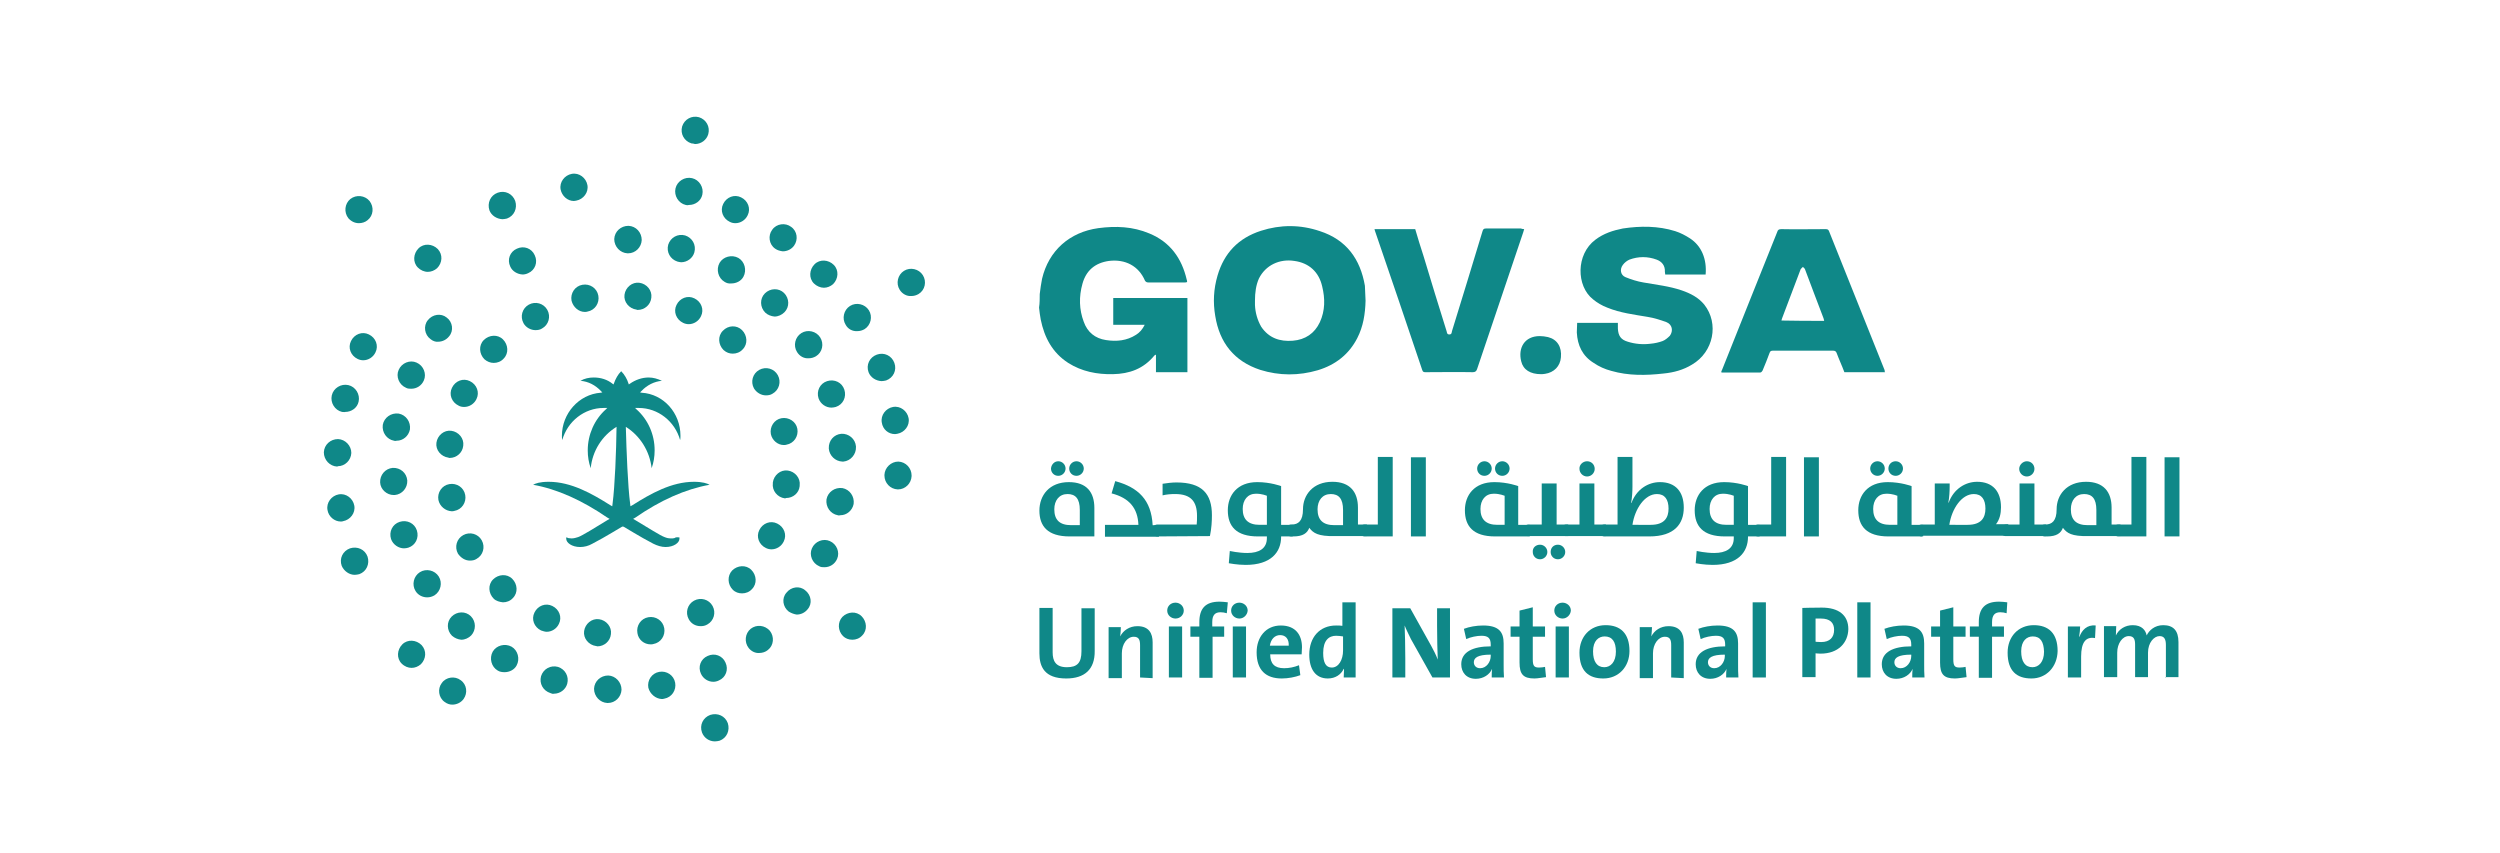 <svg xml:space="preserve" style="enable-background:new 0 0 755 257.6;" viewBox="0 0 755 257.6" y="0px" x="0px" xmlns:xlink="http://www.w3.org/1999/xlink" xmlns="http://www.w3.org/2000/svg" id="Layer_1" version="1.1">
<style type="text/css">
	.st0{fill:#0F8888;}
</style>
<g>
	<g id="lYg6nJ_3_">
		<g id="XMLID_498_">
			<path d="M314,88.8c0.2-1.6,0.4-3.1,0.7-4.6c2-8.5,8.3-14.1,17-15.3c5.3-0.7,10.4-0.5,15.4,1.6
				c6.3,2.6,9.8,7.5,11.3,14c0.1,0.2,0.1,0.4,0.1,0.7c-0.2,0-0.4,0.1-0.5,0.1c-3.7,0-7.5,0-11.2,0c-0.4,0-0.7-0.1-1-0.5
				c-1.9-4.5-6-6.6-10.9-6c-4.2,0.6-6.9,2.9-8,6.9c-1.1,3.9-1,7.8,0.4,11.5c1.1,3.1,3.4,5,6.7,5.5c3.2,0.5,6.3,0.2,9.1-1.6
				c1.1-0.7,1.9-1.6,2.6-3c-3.2,0-6.3,0-9.5,0c0-2.8,0-5.4,0-8.1c7.5,0,14.9,0,22.4,0c0,7.5,0,14.9,0,22.4c-3.1,0-6.3,0-9.5,0
				c0-1.7,0-3.4,0-5.3c-0.3,0.1-0.4,0.2-0.5,0.3c-3.3,4-7.5,5.5-12.5,5.6c-4.8,0.1-9.4-0.8-13.5-3.4c-4.8-3.1-7.2-7.7-8.3-13.1
				c-0.2-1.2-0.4-2.4-0.5-3.6C314,91.6,314,90.1,314,88.8z" class="st0" id="XMLID_508_"></path>
			<path d="M412.4,90.8c-0.1,4-0.7,7.8-2.5,11.3c-2.5,4.9-6.6,8.1-11.9,9.7c-5.8,1.7-11.6,1.7-17.4-0.1
				c-7.9-2.6-12.3-8.2-13.6-16.3c-0.7-4.1-0.5-8.1,0.7-12.2c2-6.8,6.3-11.3,13.1-13.5c5.9-1.9,11.9-1.9,17.8,0.1
				c8,2.6,12.2,8.4,13.6,16.5C412.3,87.9,412.3,89.3,412.4,90.8z M379,90.8c0,0.4,0,0.8,0,1.3c0.1,2.3,0.7,4.5,1.9,6.6
				c2.3,3.4,5.6,4.5,9.5,4.2c3.8-0.3,6.6-2.2,8.2-5.6c1.6-3.5,1.6-7.1,0.7-10.8c-1-4.4-4-7.1-8.4-7.7c-4.5-0.7-8.7,1.3-10.7,5.3
				C379.3,86.1,379,88.4,379,90.8z" class="st0" id="XMLID_505_"></path>
			<path d="M476.3,97.5c4.2,0,8.2,0,12.3,0c0,0.6,0,1.2,0,1.7c0.1,2.2,0.9,3.4,3,4
				c2.2,0.7,4.6,0.9,6.9,0.6c1.2-0.1,2.5-0.4,3.6-0.8c0.8-0.3,1.6-1,2.2-1.6c1.1-1.5,0.7-3.4-1-4.1c-1.9-0.7-3.8-1.3-5.7-1.6
				c-4.1-0.7-8.3-1.2-12.2-2.8c-1.6-0.6-3.1-1.5-4.3-2.5c-5.1-4-5.2-13.6,0.7-18c2.5-1.9,5.3-2.8,8.3-3.4c5.3-0.8,10.7-0.8,15.8,0.8
				c1.6,0.5,3.1,1.3,4.5,2.2c3.5,2.3,5.1,6.3,4.7,10.9c-4.1,0-8.1,0-12.2,0c0-0.3-0.1-0.6-0.1-0.8c0.1-1.9-0.9-3.1-2.5-3.7
				c-2.7-1-5.5-1-8.2,0c-0.7,0.3-1.5,0.9-2,1.6c-1,1.3-0.7,3.1,0.8,3.7c1.7,0.7,3.6,1.3,5.4,1.6c3.9,0.7,7.8,1.1,11.6,2.4
				c2.6,0.9,5,2.1,6.8,4.3c4.5,5.7,2.8,14.3-3.7,18.1c-2.6,1.6-5.5,2.4-8.6,2.7c-5.3,0.6-10.6,0.7-15.8-0.8
				c-1.9-0.5-3.7-1.3-5.3-2.4c-3.4-2.1-4.9-5.3-5.1-9.2C476.2,99.4,476.3,98.5,476.3,97.5z" class="st0" id="XMLID_504_"></path>
			<path d="M569.3,112.4c-4.2,0-8.2,0-12.3,0c-0.7-1.9-1.6-3.8-2.3-5.7c-0.2-0.6-0.5-0.8-1.2-0.8
				c-6,0-12,0-18,0c-0.6,0-0.9,0.1-1.1,0.7c-0.7,1.8-1.3,3.5-2.1,5.3c-0.1,0.2-0.4,0.6-0.7,0.6c-3.9,0-7.7,0-11.6,0
				c-0.1,0-0.1-0.1-0.2-0.1c0.1-0.3,0.1-0.5,0.3-0.8c5.5-13.9,11.1-27.7,16.6-41.5c0.2-0.7,0.5-0.9,1.3-0.9c4.4,0.1,8.8,0,13.3,0
				c0.6,0,0.9,0.1,1.1,0.7c5.6,14,11.2,28,16.8,42C569.1,112,569.1,112.1,569.3,112.4z M550.9,96.9c-0.1-0.3-0.1-0.6-0.2-0.8
				c-1.9-4.9-3.7-9.8-5.6-14.8c-0.1-0.3-0.4-0.4-0.6-0.7c-0.2,0.2-0.5,0.4-0.7,0.7c-1.9,4.9-3.7,9.9-5.6,14.8
				c-0.1,0.2-0.1,0.4-0.2,0.7C542.4,96.9,546.6,96.9,550.9,96.9z" class="st0" id="XMLID_501_"></path>
			<path d="M460.3,69.2c-0.1,0.4-0.2,0.7-0.3,1c-4.6,13.7-9.3,27.5-13.9,41.2c-0.2,0.7-0.6,1-1.3,1
				c-4.8-0.1-9.5,0-14.3,0c-0.6,0-0.8-0.1-1-0.7c-4.7-13.9-9.4-27.9-14.2-41.8c-0.1-0.2-0.1-0.4-0.2-0.7c4.1,0,8.2,0,12.3,0
				c0.8,2.7,1.6,5.4,2.5,8.1c2.3,7.6,4.6,15.2,7,22.8c0.1,0.4,0.1,0.9,0.8,0.9c0.7,0,0.7-0.5,0.8-1c3.1-10.1,6.2-20.1,9.2-30.1
				c0.2-0.7,0.4-0.9,1.1-0.9c3.5,0,7,0,10.5,0C459.6,69.1,459.9,69.2,460.3,69.2z" class="st0" id="XMLID_500_"></path>
			<path d="M465.4,113c-3.2,0-5.4-1.3-6-3.9c-1-4,1-7.6,5.6-7.6c0.8,0,1.6,0.1,2.5,0.3
				c2.8,0.7,4.2,3,3.9,6.1c-0.2,2.7-2.1,4.6-4.8,5C466,113,465.6,113,465.4,113z" class="st0" id="XMLID_499_"></path>
		</g>
	</g>
	<g>
		<path d="M323,162c-6.6,0-9.1-3.1-9.1-7.8c0-4.6,3-8.6,8.9-8.6c5.4,0,7.7,3.1,7.7,7.8v8.6H323z M319.6,139.3
			c1.2,0,2.2,1,2.2,2.2c0,1.2-1,2.2-2.2,2.2c-1.3,0-2.2-1-2.2-2.2C317.5,140.3,318.4,139.3,319.6,139.3z M326.1,154
			c0-3.4-1.3-4.8-3.7-4.8c-2.5,0-4,1.9-4,4.6c0,3.2,1.6,4.8,5.1,4.8h2.6V154z M325.1,139.3c1.2,0,2.2,1,2.2,2.2c0,1.2-1,2.2-2.2,2.2
			c-1.3,0-2.2-1-2.2-2.2C322.9,140.3,323.9,139.3,325.1,139.3z" class="st0"></path>
		<path d="M333.7,158.5h10.1c-0.2-5-2.7-8.1-8.1-9.5l1.1-3.7c7,1.9,10.9,5.7,11.3,13.3h1.9v3.5h-16.3L333.7,158.5
			L333.7,158.5z" class="st0"></path>
		<path d="M349.5,162c-0.7,0-2-0.7-2-1.8c0-1,1.3-1.8,2-1.8h11.9c0.1-0.8,0.1-1.7,0.1-2.6c0-4.3-1.8-6.6-6.6-6.6
			c-1.3,0-2.6,0.1-3.8,0.4v-3.5c1.3-0.2,2.8-0.4,4.2-0.4c7.7,0,10.7,3.4,10.7,9.9c0,1.7-0.1,3.9-0.6,6.3L349.5,162L349.5,162z" class="st0"></path>
		<path d="M371.1,170.1l0.3-3.7c0,0,2.7,0.6,5.3,0.6c3.5,0,5.9-1.3,5.9-4.5V162h-2.7c-6.6,0-9.1-3.1-9.1-7.9
			c0-4.5,2.8-8.5,8.9-8.5c4,0,7.2,1.2,7.2,1.2v11.7h3.5v3.5h-3.5v0.1c0,4.7-3.1,8.5-10.7,8.5C373.7,170.6,371.1,170.1,371.1,170.1z
			 M382.5,149.7c0,0-1.3-0.6-3.2-0.6c-2.5,0-4,1.9-4,4.6c0,3.1,1.6,4.8,5.1,4.8h2.2V149.7z" class="st0"></path>
		<path d="M395.4,159.4c-0.6,1.6-1.9,2.6-4.8,2.6h-0.7c-0.7,0-2-0.7-2-1.8c0-1,1.3-1.8,2-1.8h0.2c2,0,3.4-1.1,3.4-4.6
			c0-4.3,3-8.3,8.9-8.3c5.3,0,7.7,3.1,7.7,7.8v5.1h2.7v3.5h-9.7C398.1,162,396.6,161,395.4,159.4z M405.6,154c0-3.4-1.3-4.8-3.7-4.8
			c-2.5,0-4,1.9-4,4.6c0,3.2,1.6,4.8,5.1,4.8h2.6V154z" class="st0"></path>
		<path d="M412.1,162c-0.7,0-2-0.7-2-1.8c0-1,1.3-1.8,2-1.8h4v-20.4h4.5V162H412.1z" class="st0"></path>
		<path d="M426.1,138.1h4.5V162h-4.5V138.1z" class="st0"></path>
		<path d="M451.5,162c-6.6,0-9.1-3.1-9.1-7.9c0-4.5,2.8-8.5,8.9-8.5c4,0,7.2,1.2,7.2,1.2v11.7h3.5v3.5H451.5z
			 M448.3,139.3c1.2,0,2.2,1,2.2,2.2c0,1.2-1,2.2-2.2,2.2c-1.3,0-2.2-1-2.2-2.2C446.1,140.3,447.1,139.3,448.3,139.3z M454.3,149.7
			c0,0-1.3-0.6-3.2-0.6c-2.5,0-4,1.9-4,4.6c0,3.1,1.6,4.8,5.1,4.8h2.2V149.7z M453.7,139.3c1.2,0,2.2,1,2.2,2.2c0,1.2-1,2.2-2.2,2.2
			c-1.3,0-2.2-1-2.2-2.2C451.5,140.3,452.5,139.3,453.7,139.3z" class="st0"></path>
		<path d="M459.6,160.2c0-1,1.3-1.8,2-1.8h4V146h4.5v12.4h3.5v3.5h-12C460.9,162,459.6,161.3,459.6,160.2z M465.1,164.5
			c1.2,0,2.2,1,2.2,2.2c0,1.2-1,2.2-2.2,2.2c-1.3,0-2.2-1-2.2-2.2C462.8,165.4,463.8,164.5,465.1,164.5z M470.5,164.5
			c1.2,0,2.2,1,2.2,2.2c0,1.2-1,2.2-2.2,2.2c-1.3,0-2.2-1-2.2-2.2C468.3,165.4,469.2,164.5,470.5,164.5z" class="st0"></path>
		<path d="M471,160.2c0-1,1.3-1.8,2-1.8h4V146h4.5v12.4h3.5v3.5h-12C472.4,162,471,161.3,471,160.2z M479.3,139.3
			c1.3,0,2.3,1,2.3,2.3s-1.1,2.3-2.3,2.3c-1.3,0-2.3-1.1-2.3-2.3C476.9,140.4,478,139.3,479.3,139.3z" class="st0"></path>
		<path d="M484.5,162c-0.7,0-2-0.7-2-1.8c0-1,1.3-1.8,2-1.8h4v-20.4h4.5v8.9c0,1.5-0.1,3.4-0.4,5h0.1
			c1.5-4.1,5-6.3,8.6-6.3c4.7,0,7.2,2.9,7.2,7.7c0,4.9-2.8,8.7-10.4,8.7L484.5,162L484.5,162z M498.5,158.5c4.2,0,5.4-2.2,5.4-4.9
			s-1.1-4.4-3.5-4.4c-3.7,0-6.7,4.5-7.4,9.3H498.5z" class="st0"></path>
		<path d="M512.1,170.1l0.3-3.7c0,0,2.7,0.6,5.3,0.6c3.5,0,5.9-1.3,5.9-4.5V162h-2.7c-6.6,0-9.1-3.1-9.1-7.9
			c0-4.5,2.8-8.5,8.9-8.5c4,0,7.2,1.2,7.2,1.2v11.7h3.5v3.5h-3.5v0.1c0,4.7-3.1,8.5-10.7,8.5C514.7,170.6,512.1,170.1,512.1,170.1z
			 M523.5,149.7c0,0-1.3-0.6-3.2-0.6c-2.5,0-4,1.9-4,4.6c0,3.1,1.6,4.8,5.1,4.8h2.2V149.7z" class="st0"></path>
		<path d="M530.9,162c-0.7,0-2-0.7-2-1.8c0-1,1.3-1.8,2-1.8h4v-20.4h4.5V162H530.9z" class="st0"></path>
		<path d="M544.8,138.1h4.5V162h-4.5V138.1z" class="st0"></path>
		<path d="M570.3,162c-6.6,0-9.1-3.1-9.1-7.9c0-4.5,2.8-8.5,8.9-8.5c4,0,7.2,1.2,7.2,1.2v11.7h3.5v3.5H570.3z
			 M567,139.3c1.2,0,2.2,1,2.2,2.2c0,1.2-1,2.2-2.2,2.2s-2.2-1-2.2-2.2C564.8,140.3,565.8,139.3,567,139.3z M572.9,149.7
			c0,0-1.3-0.6-3.2-0.6c-2.5,0-4,1.9-4,4.6c0,3.1,1.6,4.8,5.1,4.8h2.2V149.7z M572.5,139.3c1.2,0,2.2,1,2.2,2.2c0,1.2-1,2.2-2.2,2.2
			c-1.3,0-2.2-1-2.2-2.2C570.3,140.3,571.2,139.3,572.5,139.3z" class="st0"></path>
		<path d="M580.3,162c-0.7,0-2-0.7-2-1.8c0-1,1.3-1.8,2-1.8h4V146h4.5v0.8c0,1.5-0.1,3.4-0.4,5h0.1
			c1.5-4.1,5-6.3,8.6-6.3c4.7,0,7.2,2.9,7.2,7.7c0,1.9-0.4,3.7-1.5,5.1h3.7v3.5h-12.1h-0.5h-13.5V162z M594.2,158.5
			c4.2,0,5.4-2.2,5.4-4.9s-1.1-4.4-3.5-4.4c-3.7,0-6.7,4.5-7.4,9.3H594.2z" class="st0"></path>
		<path d="M603.9,160.2c0-1,1.3-1.8,2-1.8h4V146h4.5v12.4h3.5v3.5h-12C605.2,162,603.9,161.3,603.9,160.2z M612.1,139.3
			c1.3,0,2.3,1,2.3,2.3s-1.1,2.3-2.3,2.3c-1.3,0-2.3-1.1-2.3-2.3C609.8,140.4,610.9,139.3,612.1,139.3z" class="st0"></path>
		<path d="M623,159.4c-0.6,1.6-1.9,2.6-4.8,2.6h-0.7c-0.7,0-2-0.7-2-1.8c0-1,1.3-1.8,2-1.8h0.2c2,0,3.4-1.1,3.4-4.6
			c0-4.3,3-8.3,8.9-8.3c5.3,0,7.7,3.1,7.7,7.8v5.1h2.7v3.5h-9.7C625.6,162,624.2,161,623,159.4z M633.1,154c0-3.4-1.3-4.8-3.7-4.8
			c-2.5,0-4,1.9-4,4.6c0,3.2,1.6,4.8,5.1,4.8h2.6V154L633.1,154z" class="st0"></path>
		<path d="M639.7,162c-0.7,0-2-0.7-2-1.8c0-1,1.3-1.8,2-1.8h4v-20.4h4.5V162H639.7z" class="st0"></path>
		<path d="M653.7,138.1h4.5V162h-4.5V138.1z" class="st0"></path>
	</g>
	<g>
		<path d="M322,204.9c-6.6,0-8.1-3.6-8.1-7.6v-13.7h4V197c0,2.6,0.9,4.5,4.3,4.5c3.1,0,4.4-1.3,4.4-4.8v-13h4v12.8
			C330.7,202.2,327.5,204.9,322,204.9z" class="st0"></path>
		<path d="M344.3,204.6v-9.8c0-1.6-0.4-2.5-1.9-2.5c-2,0-3.6,2.2-3.6,5v7.5h-4v-15.4h3.7c0,0.7-0.1,1.9-0.2,2.8l0,0
			c0.9-1.8,2.8-3.1,5.2-3.1c3.5,0,4.6,2.2,4.6,4.9v10.8L344.3,204.6L344.3,204.6z" class="st0"></path>
		<path d="M355,186.8c-1.3,0-2.5-1-2.5-2.4s1.1-2.4,2.5-2.4c1.3,0,2.5,1,2.5,2.4C357.5,185.7,356.4,186.8,355,186.8z
			 M353,204.6v-15.4h4v15.4H353z" class="st0"></path>
		<path d="M370.5,185.2c-0.6-0.2-1.3-0.3-1.9-0.3c-1.7,0-2.5,0.9-2.5,3v1.3h3.6v3.1h-3.5v12.4h-4v-12.4h-2.7v-3.1h2.7
			v-1.3c0-4.2,1.9-6.2,6.1-6.2c0.8,0,1.7,0.1,2.5,0.2L370.5,185.2z" class="st0"></path>
		<path d="M374.3,186.8c-1.3,0-2.5-1-2.5-2.4s1.1-2.4,2.5-2.4c1.3,0,2.5,1,2.5,2.4C376.7,185.7,375.6,186.8,374.3,186.8
			z M372.3,204.6v-15.4h4v15.4H372.3z" class="st0"></path>
		<path d="M393.1,197.6h-9.5c0,2.8,1.3,4.2,4.2,4.2c1.5,0,3-0.3,4.5-0.9l0.4,3c-1.6,0.6-3.7,1-5.6,1
			c-4.8,0-7.6-2.5-7.6-7.9c0-4.6,2.8-8.1,7.3-8.1c4.5,0,6.4,2.9,6.4,6.6C393.2,195.9,393.1,196.9,393.1,197.6z M386.6,191.8
			c-1.6,0-2.8,1.2-3.1,3.2h5.7C389.3,192.9,388.2,191.8,386.6,191.8z" class="st0"></path>
		<path d="M405.8,204.6c0-0.7,0.1-1.7,0.1-2.6h-0.1c-0.8,1.7-2.5,2.9-4.8,2.9c-3.7,0-5.6-2.8-5.6-7.2
			c0-5.2,3.1-8.8,8.1-8.8c0.7,0,1.3,0,1.9,0.1v-7.1h4v22.7L405.8,204.6L405.8,204.6z M405.6,192.2c-0.7-0.1-1.4-0.2-2.1-0.2
			c-2.2,0-3.9,1.4-3.9,5.2c0,2.9,0.8,4.4,2.6,4.4c2.1,0,3.4-2.4,3.4-5.1V192.2z" class="st0"></path>
		<path d="M432.6,204.6l-6.5-11.6c-0.7-1.5-1.4-2.8-1.9-4.1c0.1,1.9,0.2,6.9,0.2,10v5.7h-3.9v-20.9h5.4l6.3,11.3
			c0.7,1.3,1.5,2.8,2,4.2c-0.1-2.1-0.2-7.2-0.2-10.2v-5.3h3.9v20.9L432.6,204.6L432.6,204.6z" class="st0"></path>
		<path d="M450.5,204.6c0-0.9,0-1.8,0.1-2.6l0,0c-0.7,1.7-2.6,3-4.9,3c-2.8,0-4.4-1.9-4.4-4.4c0-3.7,3.5-5.4,8.9-5.4
			v-0.5c0-1.9-0.7-2.7-2.8-2.7c-1.4,0-3.3,0.4-4.6,1l-0.7-3.1c1.6-0.6,3.7-1,5.8-1c4.8,0,6.2,2,6.2,5.4v6.3c0,1.3,0,2.7,0.1,4
			L450.5,204.6L450.5,204.6z M450.2,197.7c-4,0-5.1,1-5.1,2.3c0,1,0.7,1.8,1.9,1.8c1.9,0,3.2-1.9,3.2-3.7V197.7z" class="st0"></path>
		<path d="M463.4,204.9c-3.4,0-4.5-1.3-4.5-4.8v-7.8h-2.7v-3.1h2.7v-4.8l4-1v5.8h3.7v3.1h-3.7v6.8c0,2,0.4,2.5,1.9,2.5
			c0.7,0,1.3-0.1,1.8-0.2l0.3,3.1C465.7,204.6,464.5,204.9,463.4,204.9z" class="st0"></path>
		<path d="M471.9,186.8c-1.3,0-2.5-1-2.5-2.4s1.1-2.4,2.5-2.4c1.3,0,2.5,1,2.5,2.4C474.3,185.7,473.2,186.8,471.9,186.8
			z M469.8,204.6v-15.4h4v15.4H469.8z" class="st0"></path>
		<path d="M484.2,204.9c-4.4,0-7.2-2.2-7.2-7.8c0-4.8,3.2-8.3,7.9-8.3c4.4,0,7.2,2.4,7.2,7.8
			C492.1,201.4,488.8,204.9,484.2,204.9z M484.6,192.2c-1.8,0-3.5,1.3-3.5,4.5c0,3.1,1.2,4.8,3.4,4.8c1.9,0,3.5-1.6,3.5-4.7
			C488,193.8,486.9,192.2,484.6,192.2z" class="st0"></path>
		<path d="M504.7,204.6v-9.8c0-1.6-0.4-2.5-1.9-2.5c-2,0-3.6,2.2-3.6,5v7.5h-4v-15.4h3.7c0,0.7-0.1,1.9-0.2,2.8l0,0
			c0.9-1.8,2.8-3.1,5.2-3.1c3.5,0,4.6,2.2,4.6,4.9v10.8L504.7,204.6L504.7,204.6z" class="st0"></path>
		<path d="M521.3,204.6c0-0.9,0-1.8,0.1-2.6l0,0c-0.7,1.7-2.6,3-4.9,3c-2.8,0-4.4-1.9-4.4-4.4c0-3.7,3.5-5.4,8.9-5.4
			v-0.5c0-1.9-0.7-2.7-2.8-2.7c-1.4,0-3.3,0.4-4.6,1l-0.7-3.1c1.6-0.6,3.7-1,5.8-1c4.8,0,6.2,2,6.2,5.4v6.3c0,1.3,0,2.7,0.1,4
			L521.3,204.6L521.3,204.6z M520.9,197.7c-4,0-5.1,1-5.1,2.3c0,1,0.7,1.8,1.9,1.8c1.9,0,3.2-1.9,3.2-3.7V197.7z" class="st0"></path>
		<path d="M529.3,204.6v-22.7h4v22.7H529.3z" class="st0"></path>
		<path d="M549.8,197.4c-0.7,0-1.5-0.1-1.5-0.1v7.2h-4v-20.9c0,0,2.9-0.1,5.9-0.1c5.1,0,8,2.3,8,6.5
			C558.1,194.1,555.2,197.4,549.8,197.4z M549.9,186.8c-0.7,0-1.6,0-1.6,0v7c0,0,0.7,0.1,1.7,0.1c2.6,0,3.9-1.4,3.9-3.7
			C553.9,188.1,552.7,186.8,549.9,186.8z" class="st0"></path>
		<path d="M560.9,204.6v-22.7h4v22.7H560.9z" class="st0"></path>
		<path d="M577.5,204.6c0-0.9,0-1.8,0.1-2.6l0,0c-0.7,1.7-2.6,3-4.9,3c-2.8,0-4.4-1.9-4.4-4.4c0-3.7,3.5-5.4,8.9-5.4
			v-0.5c0-1.9-0.7-2.7-2.8-2.7c-1.4,0-3.3,0.4-4.6,1l-0.7-3.1c1.6-0.6,3.7-1,5.8-1c4.8,0,6.2,2,6.2,5.4v6.3c0,1.3,0,2.7,0.1,4
			L577.5,204.6L577.5,204.6z M577.2,197.7c-4,0-5.1,1-5.1,2.3c0,1,0.7,1.8,1.9,1.8c1.9,0,3.2-1.9,3.2-3.7V197.7z" class="st0"></path>
		<path d="M590.4,204.9c-3.4,0-4.5-1.3-4.5-4.8v-7.8h-2.7v-3.1h2.7v-4.8l4-1v5.8h3.7v3.1h-3.7v6.8c0,2,0.4,2.5,1.9,2.5
			c0.7,0,1.3-0.1,1.8-0.2l0.3,3.1C592.8,204.6,591.4,204.9,590.4,204.9z" class="st0"></path>
		<path d="M606,185.2c-0.6-0.2-1.3-0.3-1.9-0.3c-1.7,0-2.5,0.9-2.5,3v1.3h3.6v3.1h-3.6v12.4h-4v-12.4h-2.7v-3.1h2.7
			v-1.3c0-4.2,1.9-6.2,6.1-6.2c0.8,0,1.7,0.1,2.5,0.2L606,185.2z" class="st0"></path>
		<path d="M613.5,204.9c-4.4,0-7.2-2.2-7.2-7.8c0-4.8,3.2-8.3,7.9-8.3c4.4,0,7.2,2.4,7.2,7.8
			C621.3,201.4,618,204.9,613.5,204.9z M613.9,192.2c-1.8,0-3.5,1.3-3.5,4.5c0,3.1,1.2,4.8,3.4,4.8c1.9,0,3.5-1.6,3.5-4.7
			C617.2,193.8,616.2,192.2,613.9,192.2z" class="st0"></path>
		<path d="M632.7,192.7c-2.8-0.5-4.2,1.3-4.2,5.6v6.3h-4v-15.4h3.7c0,0.7-0.1,2-0.3,3.1h0.1c0.7-1.9,2.2-3.7,4.9-3.4
			L632.7,192.7z" class="st0"></path>
		<path d="M654.1,204.6v-9.8c0-1.6-0.4-2.7-1.9-2.7c-1.7,0-3.5,2-3.5,5v7.4h-3.9v-9.8c0-1.5-0.3-2.6-1.9-2.6
			c-1.9,0-3.5,2.2-3.5,5v7.4h-4v-15.4h3.7c0,0.7-0.1,1.9-0.1,2.8l0,0c0.9-1.9,2.8-3.1,5.1-3.1c2.8,0,3.9,1.6,4.2,3.1
			c0.7-1.5,2.4-3.1,5-3.1c3,0,4.6,1.6,4.6,5.1v10.6h-4V204.6z" class="st0"></path>
	</g>
	<g id="XMLID_509_">
		<g id="XMLID_510_">
			<path d="M180,195.1L180,195.1L180,195.1c-2.2-0.3-3.9-2.3-3.6-4.5l0,0c0.3-2.2,2.3-3.9,4.5-3.6l0,0
				c2.2,0.3,3.9,2.3,3.6,4.5l0,0c-0.2,2.1-2,3.7-4.1,3.7l0,0C180.4,195.2,180.2,195.1,180,195.1z" class="st0" id="XMLID_579_"></path>
			<path d="M192.5,191.2c-0.4-2.2,1-4.4,3.3-4.8l0,0c2.2-0.4,4.4,1,4.8,3.3l0,0c0.4,2.2-1,4.4-3.3,4.8
				l0,0c-0.3,0.1-0.5,0.1-0.8,0.1l0,0C194.5,194.6,192.8,193.2,192.5,191.2z" class="st0" id="XMLID_578_"></path>
			<path d="M163.4,190.4c-2.1-1-3-3.4-2-5.4l0,0c1-2.1,3.4-3,5.4-2l0,0c2.1,1,3,3.4,2,5.4l0,0
				c-0.7,1.5-2.2,2.4-3.7,2.4l0,0C164.6,190.8,164,190.6,163.4,190.4z" class="st0" id="XMLID_577_"></path>
			<path d="M208,187c-1.1-2-0.4-4.5,1.6-5.6l0,0c2-1.1,4.5-0.4,5.6,1.6l0,0c1.1,2,0.4,4.5-1.6,5.6l0,0
				c-0.7,0.4-1.3,0.5-2,0.5l0,0C210,189.1,208.7,188.3,208,187z" class="st0" id="XMLID_576_"></path>
			<path d="M149.1,180.8L149.1,180.8L149.1,180.8c-1.6-1.6-1.8-4.2-0.2-5.8l0,0
				c1.6-1.6,4.2-1.8,5.8-0.2l0,0c1.6,1.6,1.8,4.2,0.2,5.8l0,0c-0.8,0.9-1.9,1.3-3,1.3l0,0C150.9,181.8,149.8,181.5,149.1,180.8z" class="st0" id="XMLID_575_"></path>
			<path d="M221.3,178.1c-1.6-1.6-1.7-4.2-0.2-5.8l0,0c1.6-1.6,4.2-1.8,5.8-0.2l0,0
				c1.6,1.6,1.8,4.2,0.2,5.8l0,0c-0.8,0.9-1.9,1.3-3,1.3l0,0C223.1,179.2,222.1,178.9,221.3,178.1z" class="st0" id="XMLID_574_"></path>
			<path d="M254.6,192.1c-1.6-1.6-1.7-4.2-0.2-5.8l0,0c1.6-1.6,4.2-1.8,5.8-0.2l0,0
				c1.6,1.6,1.8,4.2,0.2,5.8l0,0c-0.8,0.9-1.9,1.3-3,1.3l0,0C256.3,193.2,255.3,192.8,254.6,192.1z" class="st0" id="XMLID_573_"></path>
			<path d="M138.3,167.2c-1.1-2-0.4-4.5,1.6-5.6l0,0c2-1.1,4.5-0.4,5.6,1.6l0,0c1.1,2,0.4,4.5-1.6,5.6
				l0,0c-0.6,0.4-1.3,0.5-2,0.5l0,0C140.5,169.3,139.2,168.5,138.3,167.2z" class="st0" id="XMLID_572_"></path>
			<path d="M231.3,165.5c-2.1-1-3-3.4-2-5.4l0,0c1-2.1,3.4-3,5.4-2l0,0c2.1,1,3,3.4,2,5.4l0,0
				c-0.7,1.5-2.2,2.4-3.7,2.4l0,0C232.5,165.9,231.9,165.8,231.3,165.5z" class="st0" id="XMLID_571_"></path>
			<path d="M132.4,151c-0.4-2.2,1-4.4,3.3-4.8l0,0c2.2-0.4,4.4,1,4.8,3.3l0,0c0.4,2.2-1,4.4-3.3,4.8
				l0,0c-0.3,0.1-0.5,0.1-0.8,0.1l0,0C134.5,154.3,132.8,152.9,132.4,151z" class="st0" id="XMLID_570_"></path>
			<path d="M237,150.5c-2.2-0.3-3.9-2.3-3.6-4.6l0,0v-0.1l0,0v-0.1l0,0c0.3-2.2,2.3-3.9,4.5-3.6l0,0
				c2.2,0.3,3.9,2.3,3.6,4.5l0,0l0,0l0,0v0.1l0,0c0,0,0,0.1,0,0.1l0,0c-0.2,2.1-2,3.6-4.1,3.6l0,0
				C237.3,150.5,237.1,150.5,237,150.5z" class="st0" id="XMLID_569_"></path>
			<path d="M135.4,138.2c-2.2-0.3-3.9-2.3-3.6-4.5l0,0l0,0l0,0c0.3-2.2,2.3-3.9,4.5-3.6l0,0
				c2.2,0.3,3.9,2.3,3.6,4.5l0,0c-0.2,2.1-2,3.7-4.1,3.7l0,0C135.7,138.3,135.5,138.3,135.4,138.2z" class="st0" id="XMLID_568_"></path>
			<path d="M232.8,131.1c-0.4-2.2,1-4.4,3.2-4.8l0,0c2.2-0.4,4.4,1,4.8,3.2l0,0l0,0l0,0
				c0.4,2.2-1,4.4-3.3,4.8l0,0c-0.3,0.1-0.5,0.1-0.8,0.1l0,0C234.9,134.4,233.2,133,232.8,131.1z" class="st0" id="XMLID_567_"></path>
			<path d="M138.5,122.5c-2.1-1-3-3.4-2-5.4l0,0c1-2.1,3.4-3,5.4-2l0,0c2.1,1,3,3.4,2,5.4l0,0
				c-0.7,1.5-2.2,2.4-3.7,2.4l0,0C139.6,122.9,139,122.8,138.5,122.5z" class="st0" id="XMLID_566_"></path>
			<path d="M227.7,117.3L227.7,117.3c-1.1-2-0.4-4.5,1.6-5.6l0,0c2-1.1,4.5-0.4,5.6,1.6l0,0
				c1.1,2,0.4,4.5-1.6,5.6l0,0c-0.6,0.4-1.3,0.5-2,0.5l0,0C229.9,119.4,228.5,118.6,227.7,117.3z" class="st0" id="XMLID_565_"></path>
			<path d="M146.3,108.5c-1.6-1.6-1.8-4.2-0.2-5.8l0,0c1.6-1.6,4.2-1.8,5.8-0.2l0,0
				c1.6,1.6,1.8,4.2,0.2,5.8l0,0c-0.8,0.9-1.9,1.3-3,1.3l0,0C148.1,109.6,147.1,109.2,146.3,108.5z" class="st0" id="XMLID_564_"></path>
			<path d="M218.5,105.7L218.5,105.7c-1.6-1.6-1.8-4.2-0.2-5.8l0,0c1.6-1.7,4.2-1.8,5.8-0.2l0,0
				c1.6,1.6,1.8,4.2,0.2,5.8l0,0c-0.8,0.9-1.9,1.3-3,1.3l0,0C220.3,106.8,219.4,106.5,218.5,105.7z" class="st0" id="XMLID_563_"></path>
			<path d="M158.1,97.6c-1.1-2-0.4-4.5,1.6-5.6l0,0c2-1.1,4.5-0.4,5.6,1.6l0,0c1.1,2,0.4,4.5-1.6,5.6
				l0,0c-0.6,0.4-1.3,0.5-2,0.5l0,0C160.3,99.7,158.8,98.9,158.1,97.6z" class="st0" id="XMLID_562_"></path>
			<path d="M206.3,97.5c-2.1-1-3-3.4-2-5.4l0,0c1-2.1,3.4-3,5.4-2l0,0c2.1,1,3,3.4,2,5.4l0,0
				c-0.7,1.5-2.2,2.4-3.7,2.4l0,0C207.5,97.9,206.9,97.8,206.3,97.5z" class="st0" id="XMLID_561_"></path>
			<path d="M172.6,90.8c-0.4-2.2,1-4.4,3.3-4.8l0,0c2.2-0.4,4.4,1,4.8,3.3l0,0c0.4,2.2-1,4.4-3.3,4.8
				l0,0c-0.3,0.1-0.5,0.1-0.8,0.1l0,0C174.8,94.2,173.1,92.8,172.6,90.8z" class="st0" id="XMLID_560_"></path>
			<path d="M192.2,93.5c-2.2-0.3-3.9-2.3-3.6-4.5l0,0c0.3-2.2,2.3-3.9,4.5-3.6l0,0
				c2.2,0.3,3.9,2.3,3.6,4.5l0,0c-0.2,2.1-2,3.7-4.1,3.7l0,0C192.5,93.6,192.4,93.6,192.2,93.5z" class="st0" id="XMLID_559_"></path>
			<path d="M183.4,212.3c-2.2-0.1-4-2-4-4.3l0,0c0.1-2.3,2-4,4.3-4l0,0c2.2,0.1,4,2,4,4.3l0,0
				c-0.1,2.2-1.9,4-4.1,4l0,0C183.5,212.3,183.4,212.3,183.4,212.3z" class="st0" id="XMLID_558_"></path>
			<path d="M195.8,207.7c-0.4-2.2,1-4.4,3.3-4.8l0,0c2.2-0.4,4.4,1,4.8,3.3l0,0c0.4,2.2-1,4.4-3.3,4.8
				l0,0c-0.3,0.1-0.5,0.1-0.8,0.1l0,0C198,211,196.3,209.6,195.8,207.7z" class="st0" id="XMLID_557_"></path>
			<path d="M166.2,209.3L166.2,209.3L166.2,209.3c-2.2-0.7-3.4-2.9-2.8-5.1l0,0
				c0.7-2.2,2.9-3.4,5.1-2.8l0,0c2.2,0.7,3.4,2.9,2.8,5.1l0,0c-0.5,1.8-2.2,3-4,3l0,0C167,209.6,166.6,209.5,166.2,209.3z" class="st0" id="XMLID_556_"></path>
			<path d="M211.7,203.5c-1-2.1-0.1-4.5,2-5.4l0,0c2.1-1,4.5-0.1,5.4,2l0,0c1,2.1,0.1,4.5-2,5.4l0,0
				c-0.6,0.3-1.2,0.4-1.7,0.4l0,0C213.9,205.9,212.4,205,211.7,203.5z" class="st0" id="XMLID_555_"></path>
			<path d="M150.3,202.5L150.3,202.5L150.3,202.5c-1.9-1.1-2.6-3.7-1.5-5.7l0,0
				c1.1-1.9,3.7-2.6,5.7-1.5l0,0c1.9,1.1,2.6,3.7,1.5,5.7l0,0c-0.7,1.3-2.2,2-3.6,2l0,0C151.7,203,150.9,202.9,150.3,202.5z" class="st0" id="XMLID_554_"></path>
			<path d="M226.1,195.7c-1.4-1.8-1.1-4.4,0.6-5.8l0,0c1.8-1.4,4.3-1.1,5.8,0.6l0,0
				c1.4,1.8,1.2,4.4-0.6,5.8l0,0l0,0l0,0c-0.7,0.6-1.7,0.9-2.6,0.9l0,0C228.1,197.3,226.9,196.7,226.1,195.7z" class="st0" id="XMLID_553_"></path>
			<path d="M136.5,192L136.5,192L136.5,192c-1.6-1.6-1.7-4.2-0.1-5.8l0,0c1.6-1.6,4.2-1.7,5.8-0.1l0,0
				c1.6,1.6,1.6,4.2,0.1,5.8l0,0c-0.8,0.8-1.9,1.3-3,1.3l0,0C138.3,193.1,137.3,192.7,136.5,192z" class="st0" id="XMLID_552_"></path>
			<path d="M238.2,184.7c-1.8-1.4-2.2-4-0.7-5.7l0,0c1.4-1.8,4-2.2,5.7-0.7l0,0c1.8,1.4,2.2,4,0.7,5.7
				l0,0c-0.8,1-2,1.6-3.3,1.6l0,0C239.9,185.5,239,185.2,238.2,184.7z" class="st0" id="XMLID_551_"></path>
			<path d="M125.5,178.5c-1.2-1.9-0.6-4.5,1.3-5.7l0,0c1.9-1.2,4.5-0.6,5.7,1.3l0,0
				c1.2,1.9,0.6,4.5-1.3,5.7l0,0c-0.7,0.4-1.4,0.6-2.2,0.6l0,0C127.7,180.4,126.3,179.8,125.5,178.5z" class="st0" id="XMLID_550_"></path>
			<path d="M247.4,171c-2.1-0.9-3.1-3.4-2.2-5.4l0,0c0.9-2.1,3.4-3.1,5.4-2.2l0,0
				c2.1,0.9,3.1,3.4,2.2,5.4l0,0c-0.7,1.6-2.2,2.5-3.8,2.5l0,0C248.4,171.3,247.9,171.3,247.4,171z" class="st0" id="XMLID_549_"></path>
			<path d="M118.1,162.8c-0.7-2.2,0.4-4.5,2.6-5.2l0,0c2.2-0.7,4.5,0.4,5.2,2.6l0,0
				c0.7,2.2-0.4,4.5-2.6,5.2l0,0c-0.4,0.1-0.8,0.2-1.3,0.2l0,0C120.4,165.6,118.7,164.5,118.1,162.8z" class="st0" id="XMLID_548_"></path>
			<path d="M253,155.6c-2.2-0.4-3.7-2.5-3.4-4.8l0,0c0.4-2.2,2.5-3.7,4.8-3.4l0,0
				c2.2,0.4,3.7,2.5,3.4,4.8l0,0c-0.4,2-2.1,3.4-4,3.4l0,0C253.4,155.7,253.2,155.7,253,155.6z" class="st0" id="XMLID_547_"></path>
			<path d="M114.8,145.7L114.8,145.7L114.8,145.7c-0.1-2.2,1.5-4.2,3.8-4.4l0,0
				c2.3-0.1,4.2,1.5,4.4,3.8l0,0c0.1,2.2-1.5,4.2-3.8,4.4l0,0c-0.1,0-0.2,0-0.3,0l0,0C116.8,149.5,114.9,147.8,114.8,145.7z" class="st0" id="XMLID_546_"></path>
			<path d="M250.3,135.5L250.3,135.5L250.3,135.5v-0.1l0,0c-0.1-2.3,1.5-4.2,3.8-4.4l0,0
				c2.2-0.1,4.2,1.5,4.4,3.8l0,0v0.1l0,0v0.1l0,0c0.1,2.2-1.6,4.2-3.8,4.4l0,0c-0.1,0-0.2,0-0.3,0l0,0
				C252.2,139.3,250.5,137.6,250.3,135.5z" class="st0" id="XMLID_545_"></path>
			<path d="M119,133.1c-2.2-0.4-3.7-2.5-3.4-4.8l0,0c0.4-2.2,2.5-3.7,4.8-3.4l0,0
				c2.2,0.4,3.7,2.5,3.4,4.8l0,0c-0.4,2-2.1,3.4-4,3.4l0,0C119.4,133.2,119.2,133.2,119,133.1z" class="st0" id="XMLID_544_"></path>
			<path d="M247.2,120.3c-0.7-2.2,0.4-4.5,2.6-5.2l0,0c2.2-0.7,4.5,0.4,5.2,2.6l0,0
				c0.7,2.2-0.4,4.5-2.6,5.2l0,0c-0.4,0.1-0.9,0.2-1.3,0.2l0,0C249.4,123.1,247.8,122,247.2,120.3z" class="st0" id="XMLID_543_"></path>
			<path d="M122.6,117.1c-2.1-0.9-3.1-3.4-2.2-5.4l0,0c0.9-2.1,3.4-3.1,5.4-2.2l0,0
				c2.1,0.9,3.1,3.4,2.2,5.4l0,0c-0.7,1.6-2.2,2.5-3.8,2.5l0,0C123.7,117.4,123.1,117.4,122.6,117.1z" class="st0" id="XMLID_542_"></path>
			<path d="M240.7,106.3L240.7,106.3c-1.2-1.9-0.6-4.5,1.3-5.7l0,0c1.9-1.2,4.5-0.6,5.7,1.3l0,0l0,0
				l0,0c1.2,1.9,0.7,4.5-1.3,5.7l0,0c-0.7,0.4-1.4,0.6-2.2,0.6l0,0C242.8,108.3,241.5,107.6,240.7,106.3z" class="st0" id="XMLID_541_"></path>
			<path d="M271.7,87.5L271.7,87.5c-1.2-1.9-0.6-4.5,1.3-5.7l0,0c1.9-1.2,4.5-0.6,5.7,1.3l0,0l0,0l0,0
				c1.2,1.9,0.7,4.5-1.3,5.7l0,0c-0.7,0.4-1.4,0.6-2.2,0.6l0,0C273.9,89.5,272.5,88.8,271.7,87.5z" class="st0" id="XMLID_540_"></path>
			<path d="M130,102.4c-1.8-1.3-2.2-4-0.8-5.7l0,0c1.4-1.8,4-2.2,5.7-0.8l0,0c1.8,1.3,2.2,4,0.7,5.7
				l0,0c-0.8,1-2,1.6-3.3,1.6l0,0C131.6,103.3,130.7,103,130,102.4z" class="st0" id="XMLID_539_"></path>
			<path d="M231.1,94.4c-1.6-1.6-1.7-4.2-0.1-5.8l0,0c1.6-1.6,4.2-1.7,5.8-0.1l0,0
				c1.6,1.6,1.7,4.2,0.1,5.8l0,0c-0.8,0.8-1.9,1.3-3,1.3l0,0C232.9,95.5,231.8,95.1,231.1,94.4z" class="st0" id="XMLID_538_"></path>
			<path d="M105.2,65.9c-1.4-1.8-1.1-4.4,0.6-5.8l0,0c1.8-1.4,4.4-1.1,5.8,0.6l0,0
				c1.4,1.8,1.2,4.4-0.6,5.8l0,0c-0.7,0.6-1.7,0.9-2.6,0.9l0,0C107.2,67.4,106.1,66.9,105.2,65.9z" class="st0" id="XMLID_537_"></path>
			<path d="M218.8,85.1c-1.9-1.1-2.6-3.7-1.5-5.7l0,0c1.1-1.9,3.7-2.6,5.7-1.5l0,0l0,0l0,0
				c1.9,1.1,2.6,3.7,1.5,5.7l0,0c-0.7,1.3-2.2,2-3.6,2l0,0C220.1,85.7,219.4,85.5,218.8,85.1z" class="st0" id="XMLID_536_"></path>
			<path d="M154.1,80.5c-1-2.1-0.1-4.5,2-5.4l0,0c2.1-1,4.5-0.1,5.4,2l0,0c1,2.1,0.1,4.5-2,5.4l0,0
				c-0.6,0.3-1.2,0.4-1.7,0.4l0,0C156.2,82.8,154.7,81.9,154.1,80.5z" class="st0" id="XMLID_535_"></path>
			<path d="M204.6,79c-2.2-0.7-3.4-2.9-2.8-5.1l0,0c0.7-2.2,2.9-3.4,5.1-2.8l0,0
				c2.2,0.7,3.4,2.9,2.8,5.1l0,0c-0.5,1.8-2.2,3-4,3l0,0C205.4,79.2,205.1,79.1,204.6,79z" class="st0" id="XMLID_534_"></path>
			<path d="M208.8,43.3c-2.2-0.7-3.4-2.9-2.8-5.1l0,0c0.7-2.2,2.9-3.4,5.1-2.8l0,0
				c2.2,0.7,3.4,2.9,2.8,5.1l0,0c-0.5,1.8-2.2,3-4,3l0,0C209.5,43.4,209.2,43.3,208.8,43.3z" class="st0" id="XMLID_533_"></path>
			<path d="M189.5,76.5c-2.2-0.1-4-2-4-4.3l0,0c0.1-2.3,2-4,4.3-4l0,0l0,0l0,0c2.3,0.1,4,2,4,4.3l0,0
				c-0.1,2.2-1.9,4-4.1,4l0,0C189.6,76.5,189.5,76.5,189.5,76.5z" class="st0" id="XMLID_532_"></path>
			<path d="M212,221.2c-0.8-2.2,0.3-4.5,2.5-5.3l0,0c2.2-0.7,4.5,0.3,5.3,2.5l0,0
				c0.7,2.2-0.3,4.5-2.5,5.3l0,0c-0.4,0.1-1,0.2-1.4,0.2l0,0C214.1,223.9,212.6,222.8,212,221.2z" class="st0" id="XMLID_531_"></path>
			<path d="M134.3,212L134.3,212L134.3,212c-1.9-1.3-2.2-4-0.9-5.7l0,0c1.3-1.9,4-2.2,5.7-0.9l0,0
				c1.9,1.3,2.2,3.9,0.9,5.7l0,0c-0.8,1.1-2.1,1.7-3.4,1.7l0,0C135.9,212.8,135.1,212.6,134.3,212z" class="st0" id="XMLID_530_"></path>
			<path d="M121.3,200.4L121.3,200.4L121.3,200.4c-1.6-1.6-1.4-4.2,0.2-5.8l0,0
				c1.6-1.6,4.2-1.4,5.8,0.2l0,0c1.6,1.7,1.4,4.2-0.2,5.8l0,0c-0.8,0.7-1.8,1.1-2.8,1.1l0,0C123.3,201.7,122.2,201.3,121.3,200.4z" class="st0" id="XMLID_529_"></path>
			<path d="M103.2,170.9c-0.8-2.2,0.3-4.5,2.5-5.3l0,0c2.2-0.7,4.5,0.3,5.3,2.5l0,0
				c0.7,2.2-0.3,4.5-2.5,5.3l0,0c-0.4,0.1-1,0.2-1.4,0.2l0,0C105.5,173.6,103.9,172.5,103.2,170.9z" class="st0" id="XMLID_528_"></path>
			<path d="M98.9,154c-0.4-2.2,1.2-4.3,3.4-4.7l0,0c2.2-0.4,4.3,1.2,4.7,3.4l0,0
				c0.4,2.2-1.2,4.3-3.4,4.7l0,0c-0.2,0.1-0.4,0.1-0.7,0.1l0,0C101,157.5,99.2,156,98.9,154z" class="st0" id="XMLID_527_"></path>
			<path d="M271.1,147.8c-2.3-0.1-4-2-4-4.2l0,0v-0.1l0,0c0-0.1,0-0.1,0-0.1l0,0c0.1-2.2,2-4,4.2-4l0,0
				c2.3,0.1,4,2,4,4.2l0,0v0.1l0,0v0.1l0,0l0,0l0,0c-0.1,2.2-1.9,4-4.1,4l0,0C271.2,147.8,271.2,147.8,271.1,147.8z" class="st0" id="XMLID_526_"></path>
			<path d="M101.8,140.9c-2.2-0.1-4-2-4-4.3l0,0l0,0l0,0c0.1-2.3,2-4,4.3-4l0,0c2.2,0.1,4,2,4,4.2l0,0
				c-0.1,2.2-1.9,4-4.1,4l0,0C102,140.9,101.9,140.9,101.8,140.9z" class="st0" id="XMLID_525_"></path>
			<path d="M266.3,127.6c-0.4-2.2,1.2-4.3,3.4-4.7l0,0c2.2-0.4,4.3,1.2,4.7,3.4l0,0
				c0.4,2.2-1.2,4.3-3.4,4.7l0,0c-0.2,0-0.4,0.1-0.7,0.1l0,0C268.3,131.1,266.6,129.7,266.3,127.6z" class="st0" id="XMLID_524_"></path>
			<path d="M103.3,124.4c-2.2-0.5-3.6-2.8-3.1-5l0,0c0.5-2.2,2.8-3.6,5-3.1l0,0c2.2,0.5,3.6,2.8,3.1,5
				l0,0c-0.4,1.9-2.2,3.1-4,3.1l0,0C104,124.5,103.7,124.4,103.3,124.4z" class="st0" id="XMLID_523_"></path>
			<path d="M262.3,112.4c-0.8-2.2,0.3-4.5,2.5-5.3l0,0c2.2-0.8,4.5,0.3,5.3,2.5l0,0
				c0.8,2.2-0.3,4.5-2.5,5.3l0,0c-0.4,0.1-1,0.2-1.4,0.2l0,0C264.5,115,262.9,114,262.3,112.4z" class="st0" id="XMLID_522_"></path>
			<path d="M108,108.4c-2.1-1-3-3.4-2-5.4l0,0c1-2.1,3.4-3,5.4-2l0,0c2.1,1,3,3.4,2,5.4l0,0
				c-0.7,1.5-2.2,2.4-3.7,2.4l0,0C109.2,108.8,108.6,108.7,108,108.4z" class="st0" id="XMLID_521_"></path>
			<path d="M255.4,98.1c-1.2-1.9-0.6-4.5,1.3-5.7l0,0c1.9-1.2,4.5-0.6,5.7,1.3l0,0
				c1.2,1.9,0.6,4.5-1.3,5.7l0,0c-0.7,0.4-1.4,0.6-2.2,0.6l0,0C257.5,100.1,256.1,99.4,255.4,98.1z" class="st0" id="XMLID_520_"></path>
			<path d="M245.8,85.6L245.8,85.6c-1.6-1.6-1.4-4.2,0.2-5.8l0,0c1.6-1.6,4.2-1.4,5.8,0.2l0,0
				c1.6,1.6,1.4,4.2-0.2,5.8l0,0c-0.8,0.7-1.8,1.1-2.8,1.1l0,0C247.8,86.9,246.6,86.4,245.8,85.6z" class="st0" id="XMLID_519_"></path>
			<path d="M126.2,80.8c-1.6-1.6-1.4-4.2,0.2-5.8l0,0c1.6-1.6,4.2-1.4,5.8,0.2l0,0
				c1.6,1.7,1.4,4.2-0.2,5.8l0,0c-0.8,0.7-1.8,1.1-2.8,1.1l0,0C128.1,82.1,127,81.6,126.2,80.8z" class="st0" id="XMLID_518_"></path>
			<path d="M234.1,75.1c-1.9-1.3-2.2-4-0.9-5.7l0,0c1.3-1.9,4-2.2,5.7-0.9l0,0c1.9,1.3,2.2,3.9,0.9,5.7
				l0,0c-0.8,1.1-2.1,1.7-3.4,1.7l0,0C235.6,75.8,234.8,75.6,234.1,75.1z" class="st0" id="XMLID_517_"></path>
			<path d="M220.4,67L220.4,67c-2.1-1-3-3.4-2-5.4l0,0c1-2.1,3.4-3,5.4-2l0,0l0,0l0,0
				c2.1,1,3,3.4,2,5.4l0,0c-0.7,1.5-2.2,2.4-3.7,2.4l0,0C221.5,67.4,221,67.3,220.4,67z" class="st0" id="XMLID_516_"></path>
			<path d="M147.8,63.5c-0.7-2.2,0.3-4.5,2.5-5.3l0,0l0,0l0,0c2.2-0.8,4.5,0.3,5.3,2.5l0,0
				c0.7,2.2-0.3,4.5-2.5,5.3l0,0c-0.4,0.1-1,0.2-1.4,0.2l0,0C150,66.1,148.4,65.1,147.8,63.5z" class="st0" id="XMLID_515_"></path>
			<path d="M169.3,57.2c-0.4-2.2,1.2-4.3,3.4-4.7l0,0l0,0l0,0c2.2-0.4,4.3,1.2,4.7,3.4l0,0
				c0.4,2.2-1.2,4.3-3.4,4.7l0,0c-0.2,0-0.4,0.1-0.7,0.1l0,0C171.4,60.7,169.7,59.2,169.3,57.2z" class="st0" id="XMLID_514_"></path>
			<g id="XMLID_512_">
				<path d="M203.9,162.4l-0.2,0.1c-0.3,0.1-0.7,0.1-1,0.1c-0.7,0-1.3-0.1-2-0.4
					c-1.2-0.4-5.1-2.9-8.8-5.1l-0.7-0.4l0.7-0.4c7.5-5.2,15.1-8.6,22.4-9.9c-0.7-0.4-2.1-0.9-4.7-0.9c-6.8,0-13.1,3.6-18.5,7
					l-0.7,0.4l-0.1-0.8c-0.7-5.4-1.1-15.7-1.3-23.2c4.3,2.7,7.2,7.3,7.8,12.5c0.6-1.7,0.9-3.5,0.9-5.4c0-4.8-2-9.3-5.5-12.4
					l-0.4-0.4h0.8c0.1,0,0.2,0,0.3,0c5.8,0,10.9,4,12.5,9.7c0.1-0.4,0.1-0.8,0.1-1.3c0-6.9-5.1-12.6-11.7-13l-0.5-0.1l0.4-0.4
					c1.7-1.8,3.9-2.9,6.2-3.1c-1.3-0.6-2.6-1-4-1c-2,0-4,0.7-5.7,1.9l-0.3,0.2l-0.1-0.3c-0.4-1.3-1.2-2.7-2.2-3.7
					c-1,1-1.7,2.3-2.2,3.7l-0.1,0.3l-0.3-0.2c-1.6-1.3-3.6-1.9-5.7-1.9c-1.4,0-2.8,0.3-4,1c2.4,0.2,4.5,1.3,6.2,3.1l0.4,0.4
					l-0.5,0.1c-6.6,0.5-11.7,6.3-11.7,13c0,0.4,0,0.8,0.1,1.3c1.6-5.7,6.7-9.7,12.5-9.7c0.1,0,0.2,0,0.3,0h0.8l-0.4,0.4
					c-3.5,3.1-5.5,7.7-5.5,12.4c0,1.9,0.3,3.7,0.9,5.4c0.5-5.2,3.4-9.8,7.8-12.5c-0.1,7.6-0.5,17.8-1.2,23.2l-0.1,0.8l-0.7-0.4
					c-5.4-3.4-11.7-7-18.5-7c-2.7,0-4,0.5-4.7,0.9c7.3,1.3,14.8,4.7,22.4,9.9l0.7,0.4l-0.7,0.4c-3.6,2.2-7.6,4.7-8.8,5.1
					c-0.6,0.2-1.3,0.4-2,0.4c-0.4,0-0.7-0.1-1-0.1l-0.2-0.1c-0.1-0.1-0.4-0.1-0.4-0.1c0,0.1,0,0.1,0,0.4c0,1.2,1.7,2.5,4.2,2.5
					c1.2,0,2.5-0.3,3.7-1c3.9-2,8.8-5.1,8.9-5.1l0.3-0.1l0.3,0.1c0.1,0,5,3.1,8.9,5.1c1.2,0.6,2.5,1,3.7,1c2.5,0,4.2-1.3,4.2-2.5
					c0-0.1,0-0.3,0-0.4C204.2,162.2,204,162.3,203.9,162.4" class="st0" id="XMLID_513_"></path>
			</g>
			<path d="M207.1,61.9c-2.2-0.5-3.6-2.8-3.1-5l0,0c0.5-2.2,2.8-3.6,5-3.1l0,0c2.2,0.5,3.6,2.8,3.1,5
				l0,0c-0.4,1.9-2.2,3.1-4,3.1l0,0C207.7,62,207.4,62,207.1,61.9z" class="st0" id="XMLID_511_"></path>
		</g>
	</g>
</g>
</svg>
